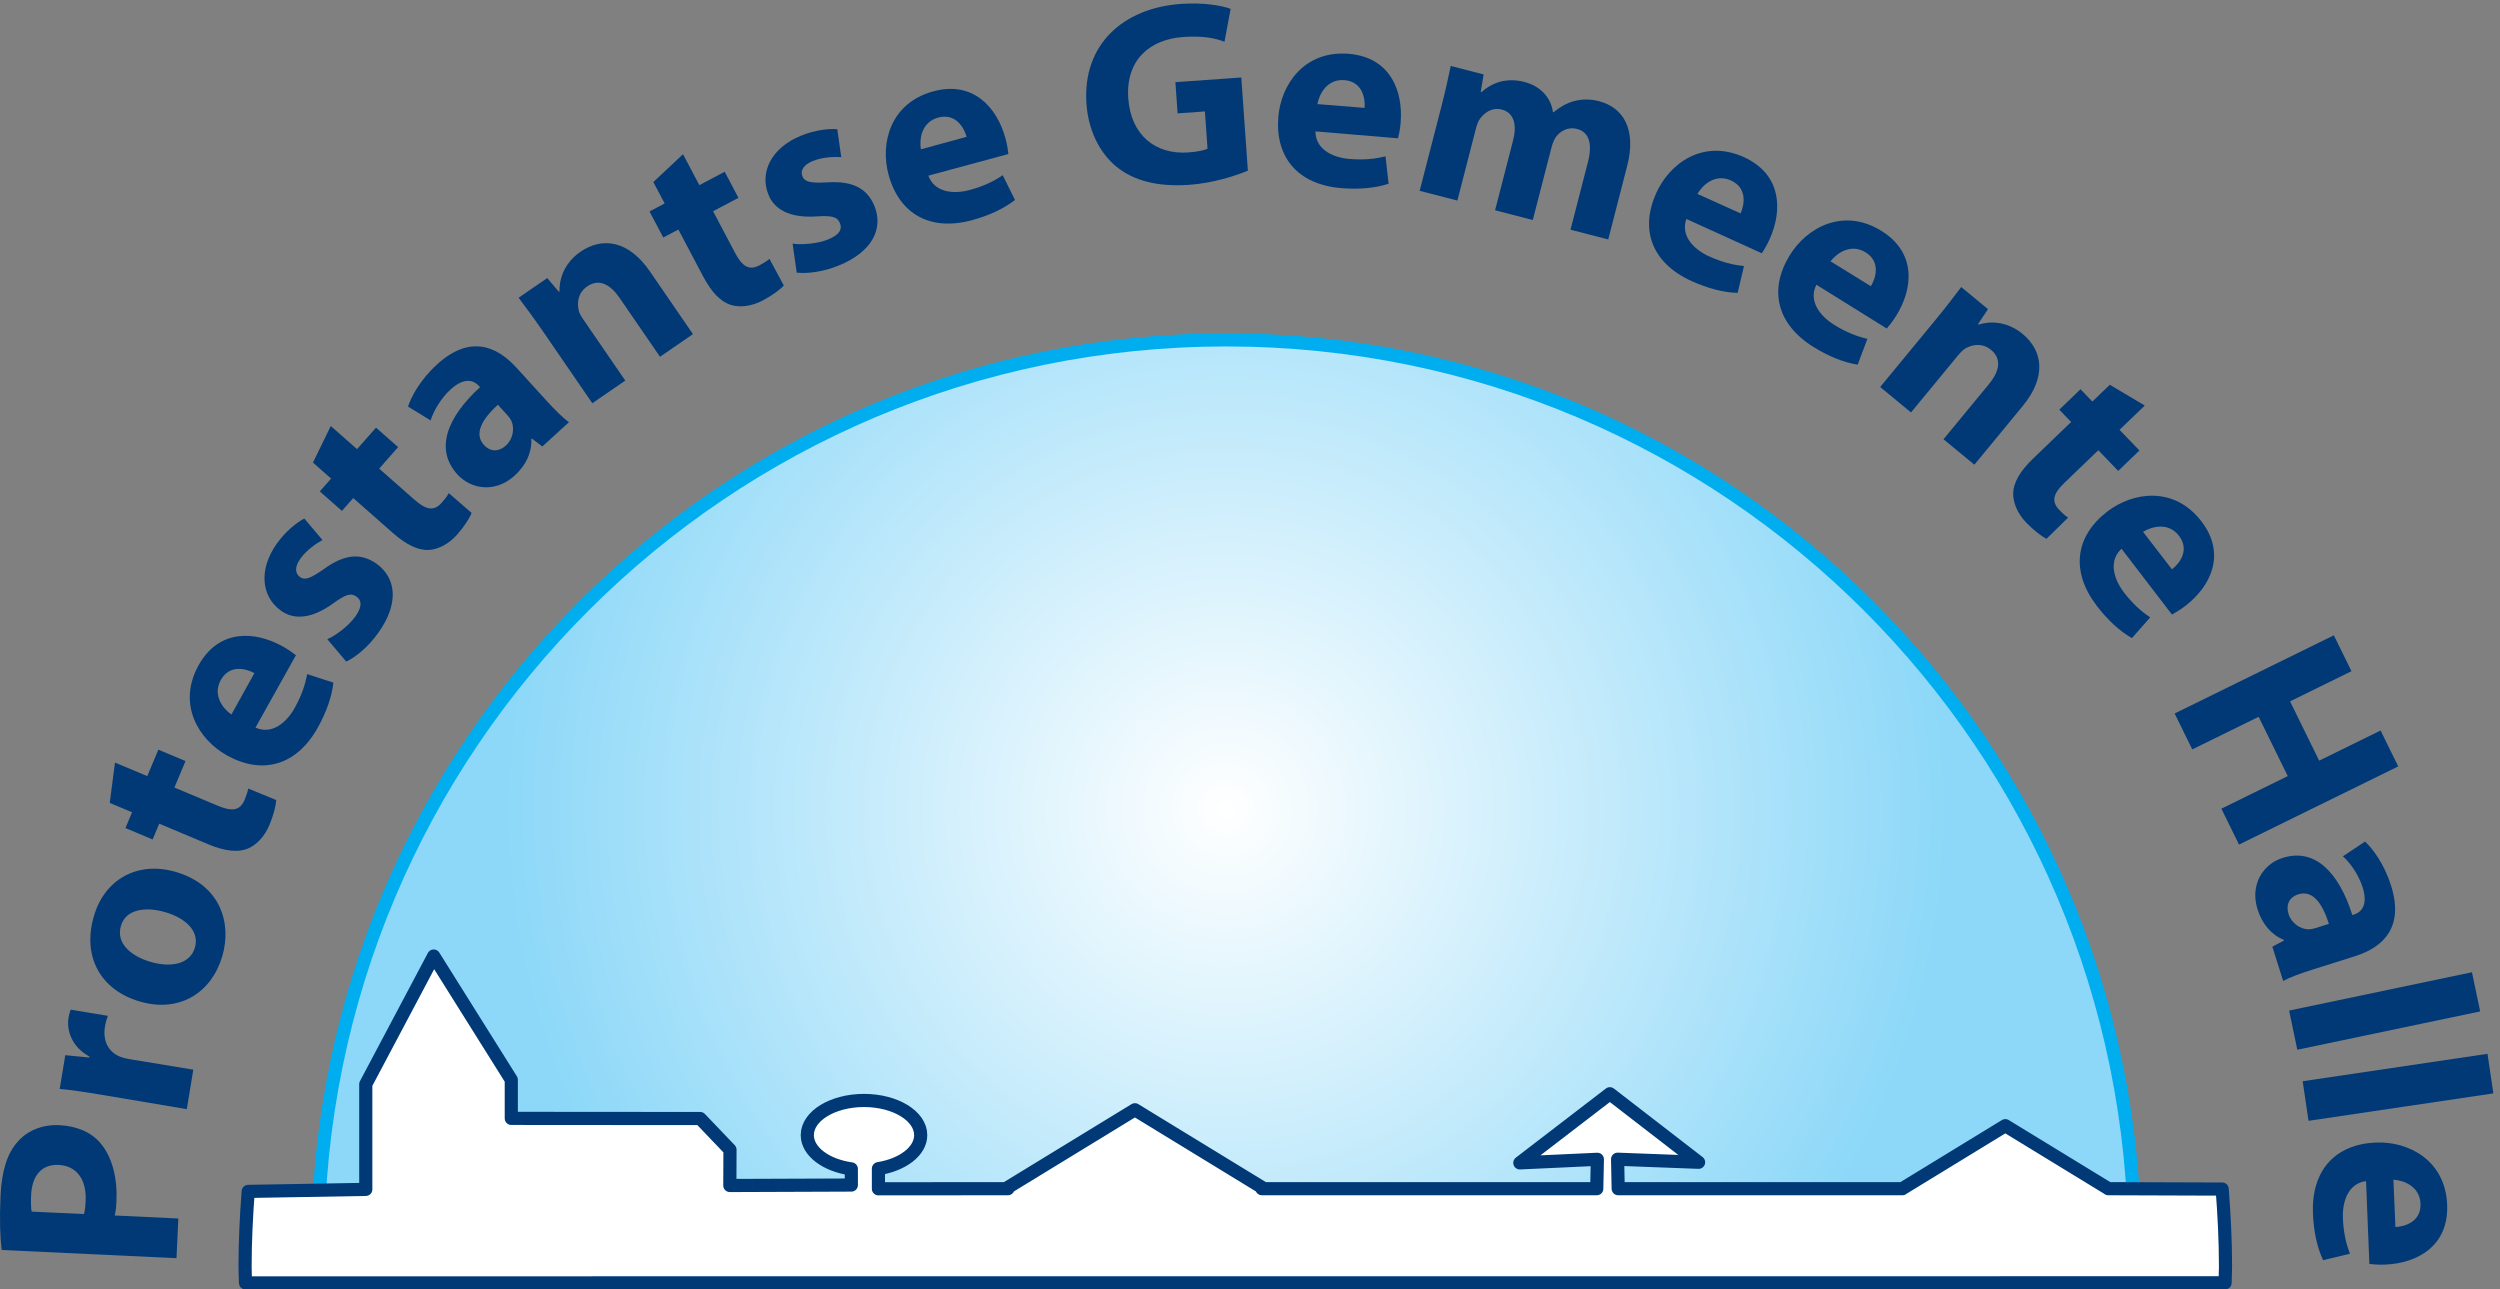 <?xml version="1.0" standalone="no"?><!DOCTYPE svg PUBLIC "-//W3C//DTD SVG 1.1//EN" "http://www.w3.org/Graphics/SVG/1.1/DTD/svg11.dtd"><svg width="100%" height="100%" viewBox="0 0 190 98" version="1.1" xmlns="http://www.w3.org/2000/svg" xmlns:xlink="http://www.w3.org/1999/xlink" xml:space="preserve" style="fill-rule:evenodd;clip-rule:evenodd;stroke-miterlimit:1.414;"><rect x="0" y="0" width="190" height="98" fill="#808080" stroke="none"/><g><path d="M162.243,94.879c0,-38.134 -30.914,-69.048 -69.05,-69.048c-38.133,0 -69.047,30.914 -69.047,69.048c0,0.799 0.033,1.588 0.06,2.381l137.977,0c0.027,-0.793 0.06,-1.582 0.06,-2.381Z" style="fill:url(#_Radial1);"/><path d="M162.243,94.879c0,-38.134 -30.914,-69.048 -69.05,-69.048c-38.133,0 -69.047,30.914 -69.047,69.048c0,0.799 0.033,1.588 0.06,2.381l137.977,0c0.027,-0.793 0.06,-1.582 0.06,-2.381Z" style="fill:none;stroke-width:1px;stroke:#00aeef;"/><path d="M168.886,90.37l-8.658,-0.03l0.007,-0.004l-7.83,-4.785l-7.828,4.785l0.008,0.004l-21.602,0l-0.045,-2.239l6.155,0.232l-6.742,-5.208l-6.844,5.254l5.892,-0.272l-0.045,2.233l-25.45,0l0.082,-0.049l-9.732,-5.949l-9.733,5.949l0.082,0.049l-9.843,0.008l0,-1.531c1.849,-0.297 3.213,-1.324 3.213,-2.547c0,-1.455 -1.929,-2.635 -4.308,-2.635c-2.38,0 -4.31,1.18 -4.31,2.635c0,1.25 1.43,2.299 3.345,2.566l0.003,1.227l-9.235,0.035l0.01,-2.719l-2.266,-2.371l-14.354,-0.011l0,-2.932l-5.897,-9.406l-5.162,9.74l0,7.994l-8.936,0.154c-0.142,1.885 -0.238,3.786 -0.238,5.707c0,0.418 0.025,0.83 0.033,1.246l150.448,-0.007c0.006,-0.414 0.032,-0.825 0.032,-1.239c0,-1.982 -0.102,-3.941 -0.252,-5.884Z" style="fill:#fff;fill-rule:nonzero;"/><path d="M168.886,90.37l-8.658,-0.03l0.007,-0.004l-7.83,-4.785l-7.828,4.785l0.008,0.004l-21.602,0l-0.045,-2.239l6.155,0.232l-6.742,-5.208l-6.844,5.254l5.892,-0.272l-0.045,2.233l-25.45,0l0.082,-0.049l-9.732,-5.949l-9.733,5.949l0.082,0.049l-9.843,0.008l0,-1.531c1.849,-0.297 3.213,-1.324 3.213,-2.547c0,-1.455 -1.929,-2.635 -4.308,-2.635c-2.38,0 -4.31,1.18 -4.31,2.635c0,1.25 1.43,2.299 3.345,2.566l0.003,1.227l-9.235,0.035l0.01,-2.719l-2.266,-2.371l-14.354,-0.011l0,-2.932l-5.897,-9.406l-5.162,9.74l0,7.994l-8.936,0.154c-0.142,1.885 -0.238,3.786 -0.238,5.707c0,0.418 0.025,0.83 0.033,1.246l150.448,-0.007c0.006,-0.414 0.032,-0.825 0.032,-1.239c0,-1.982 -0.102,-3.941 -0.252,-5.884Z" style="fill:none;stroke-width:1px;stroke-linecap:square;stroke-linejoin:round;stroke:#003976;"/><path d="M6.382,92.268c0.073,-0.256 0.108,-0.575 0.128,-1.015c0.076,-1.618 -0.696,-2.655 -2.054,-2.719c-1.24,-0.058 -2.017,0.746 -2.09,2.285c-0.029,0.619 -0.009,1.041 0.041,1.264l3.975,0.185ZM0.127,94.999c-0.115,-0.948 -0.171,-2.272 -0.086,-4.129c0.088,-1.878 0.511,-3.219 1.292,-4.084c0.701,-0.828 1.846,-1.335 3.164,-1.274c1.338,0.064 2.438,0.535 3.139,1.369c0.91,1.084 1.297,2.664 1.213,4.462c-0.019,0.4 -0.057,0.759 -0.13,1.034l4.835,0.229l-0.141,3.016l-13.286,-0.623Z" style="fill:#003976;fill-rule:nonzero;"/><path d="M7.727,83.206c-1.421,-0.236 -2.352,-0.37 -3.19,-0.448l0.424,-2.564l1.816,0.179l0.013,-0.08c-1.339,-0.728 -1.739,-1.99 -1.583,-2.937c0.046,-0.276 0.089,-0.411 0.165,-0.621l2.821,0.467c-0.082,0.249 -0.16,0.479 -0.216,0.814c-0.183,1.106 0.266,1.949 1.18,2.305c0.19,0.071 0.404,0.127 0.661,0.17l4.874,0.804l-0.496,3l-6.469,-1.089Z" style="fill:#003976;fill-rule:nonzero;"/><path d="M14.818,71.996c0.333,-1.154 -0.595,-2.193 -2.286,-2.679c-1.384,-0.401 -2.961,-0.273 -3.344,1.054c-0.399,1.383 0.867,2.331 2.27,2.736c1.595,0.461 3,0.138 3.355,-1.093l0.005,-0.018ZM16.896,72.658c-0.793,2.747 -3.209,4.34 -6.245,3.464c-3.036,-0.877 -4.401,-3.436 -3.524,-6.471c0.826,-2.863 3.361,-4.213 6.204,-3.393c3.42,0.987 4.292,3.882 3.571,6.381l-0.006,0.019Z" style="fill:#003976;fill-rule:nonzero;"/><path d="M8.738,57.956l2.453,1.029l0.844,-2.01l2.065,0.867l-0.845,2.01l3.284,1.379c1.087,0.457 1.701,0.39 2.049,-0.44c0.162,-0.387 0.222,-0.58 0.275,-0.861l2.128,0.872c-0.018,0.405 -0.194,1.134 -0.519,1.907c-0.38,0.905 -1.011,1.529 -1.665,1.796c-0.751,0.292 -1.726,0.186 -2.999,-0.348l-3.707,-1.557l-0.503,1.199l-2.065,-0.868l0.504,-1.198l-1.697,-0.713l0.398,-3.064Z" style="fill:#003976;fill-rule:nonzero;"/><path d="M19.334,51.158c-0.629,-0.349 -1.887,-0.681 -2.555,0.526c-0.631,1.137 0.148,2.164 0.809,2.621l1.746,-3.147ZM19.417,55.297c1.168,0.534 2.294,-0.26 2.983,-1.502c0.505,-0.91 0.789,-1.712 0.942,-2.564l1.995,0.648c-0.117,1.079 -0.534,2.243 -1.173,3.397c-1.611,2.904 -4.211,3.635 -6.905,2.14c-2.169,-1.202 -3.808,-3.895 -2.17,-6.851c1.533,-2.764 4.266,-2.621 6.382,-1.447c0.455,0.252 0.828,0.528 1.019,0.679l-3.073,5.5Z" style="fill:#003976;fill-rule:nonzero;"/><path d="M24.876,48.579c0.604,-0.256 1.59,-0.975 2.116,-1.705c0.538,-0.747 0.516,-1.231 0.111,-1.523c-0.422,-0.304 -0.792,-0.2 -1.756,0.486c-1.727,1.269 -3.092,1.247 -4.006,0.566c-1.492,-1.076 -1.7,-3.149 -0.286,-5.112c0.666,-0.925 1.478,-1.572 2.072,-1.884l1.384,1.637c-0.435,0.229 -1.198,0.74 -1.678,1.406c-0.431,0.599 -0.434,1.115 -0.044,1.396c0.389,0.281 0.806,0.113 1.848,-0.615c1.591,-1.148 2.814,-1.203 3.978,-0.389c1.492,1.074 1.75,3.01 0.114,5.282c-0.748,1.039 -1.658,1.789 -2.415,2.156l-1.438,-1.701Z" style="fill:#003976;fill-rule:nonzero;"/><path d="M25.139,32.377l1.996,1.758l1.442,-1.635l1.68,1.481l-1.441,1.635l2.672,2.353c0.885,0.781 1.489,0.912 2.084,0.237c0.277,-0.315 0.394,-0.479 0.535,-0.728l1.738,1.505c-0.146,0.378 -0.545,1.013 -1.099,1.642c-0.649,0.737 -1.446,1.127 -2.152,1.172c-0.805,0.036 -1.695,-0.375 -2.731,-1.287l-3.017,-2.658l-0.859,0.976l-1.681,-1.481l0.859,-0.975l-1.38,-1.217l1.354,-2.778Z" style="fill:#003976;fill-rule:nonzero;"/><path d="M37.839,30.761c-1.183,1.077 -1.843,2.195 -1.062,3.051c0.525,0.577 1.166,0.507 1.669,0.049c0.547,-0.497 0.682,-1.299 0.413,-1.892c-0.078,-0.145 -0.185,-0.292 -0.306,-0.425l-0.714,-0.783ZM41.535,30.452c0.619,0.679 1.255,1.318 1.707,1.635l-2.025,1.847l-0.794,-0.603l-0.044,0.039c0.053,1.007 -0.403,1.992 -1.261,2.773c-1.463,1.334 -3.305,1.065 -4.356,-0.088c-1.711,-1.877 -0.834,-4.301 1.724,-6.631l-0.082,-0.088c-0.35,-0.385 -1.055,-0.744 -2.164,0.267c-0.739,0.674 -1.293,1.64 -1.511,2.351l-1.72,-1.057c0.246,-0.738 0.9,-2.01 2.216,-3.209c2.409,-2.197 4.456,-1.465 6.006,0.235l2.304,2.529Z" style="fill:#003976;fill-rule:nonzero;"/><path d="M41.245,25.155c-0.691,-1.005 -1.301,-1.822 -1.832,-2.526l2.176,-1.495l0.885,1.042l0.05,-0.033c-0.032,-0.754 0.243,-2.084 1.595,-3.013c1.649,-1.131 3.643,-0.877 5.274,1.497l3.272,4.766l-2.505,1.721l-3.069,-4.469c-0.714,-1.039 -1.563,-1.498 -2.47,-0.875c-0.693,0.475 -0.777,1.236 -0.641,1.822c0.048,0.211 0.189,0.453 0.349,0.684l3.192,4.648l-2.506,1.722l-3.77,-5.491Z" style="fill:#003976;fill-rule:nonzero;"/><path d="M51.908,11.719l1.241,2.352l1.928,-1.018l1.045,1.983l-1.928,1.017l1.661,3.148c0.551,1.044 1.068,1.382 1.864,0.962c0.371,-0.196 0.539,-0.307 0.759,-0.491l1.09,2.024c-0.27,0.303 -0.868,0.754 -1.611,1.145c-0.868,0.457 -1.751,0.539 -2.426,0.33c-0.767,-0.252 -1.453,-0.952 -2.097,-2.172l-1.876,-3.555l-1.15,0.605l-1.045,-1.98l1.15,-0.608l-0.859,-1.627l2.254,-2.115Z" style="fill:#003976;fill-rule:nonzero;"/><path d="M60.239,18.516c0.645,0.105 1.864,0.02 2.698,-0.318c0.852,-0.347 1.091,-0.768 0.902,-1.231c-0.195,-0.482 -0.563,-0.592 -1.744,-0.522c-2.138,0.157 -3.283,-0.587 -3.693,-1.652c-0.694,-1.703 0.232,-3.57 2.474,-4.48c1.056,-0.43 2.088,-0.547 2.757,-0.494l0.302,2.123c-0.49,-0.039 -1.408,-0.012 -2.168,0.297c-0.685,0.279 -0.962,0.715 -0.781,1.16c0.181,0.443 0.623,0.523 1.893,0.461c1.957,-0.127 3.023,0.476 3.576,1.785c0.692,1.705 -0.119,3.48 -2.713,4.535c-1.186,0.482 -2.355,0.633 -3.191,0.541l-0.312,-2.205Z" style="fill:#003976;fill-rule:nonzero;"/><path d="M73.46,10.399c-0.189,-0.695 -0.831,-1.826 -2.162,-1.462c-1.254,0.343 -1.444,1.618 -1.31,2.411l3.472,-0.949ZM70.555,13.35c0.435,1.207 1.789,1.459 3.159,1.084c1.003,-0.273 1.776,-0.631 2.493,-1.117l0.93,1.881c-0.854,0.67 -1.979,1.183 -3.251,1.532c-3.203,0.876 -5.542,-0.475 -6.354,-3.446c-0.655,-2.392 0.128,-5.447 3.387,-6.338c3.049,-0.833 4.854,1.223 5.493,3.557c0.137,0.501 0.201,0.96 0.227,1.203l-6.084,1.644Z" style="fill:#003976;fill-rule:nonzero;"/><path d="M94.838,12.971c-0.914,0.385 -2.66,0.949 -4.436,1.074c-2.453,0.174 -4.273,-0.319 -5.591,-1.408c-1.301,-1.092 -2.104,-2.799 -2.243,-4.774c-0.297,-4.47 2.776,-7.253 7.184,-7.566c1.736,-0.121 3.098,0.123 3.775,0.375l-0.465,2.499c-0.761,-0.286 -1.675,-0.463 -3.152,-0.358c-2.533,0.179 -4.367,1.752 -4.162,4.664c0.197,2.794 2.068,4.286 4.561,4.109c0.677,-0.048 1.232,-0.167 1.464,-0.283l-0.201,-2.834l-2.074,0.147l-0.168,-2.373l5.008,-0.354l0.5,7.082Z" style="fill:#003976;fill-rule:nonzero;"/><path d="M103.71,8.2c0.059,-0.718 -0.16,-1.998 -1.535,-2.11c-1.297,-0.103 -1.908,1.031 -2.053,1.822l3.588,0.288ZM99.975,9.987c-0.004,1.283 1.186,1.98 2.6,2.096c1.037,0.082 1.885,0.01 2.725,-0.204l0.234,2.086c-1.029,0.338 -2.262,0.44 -3.578,0.334c-3.31,-0.265 -5.05,-2.332 -4.804,-5.402c0.2,-2.473 1.973,-5.078 5.343,-4.808c3.15,0.253 4.15,2.802 3.955,5.214c-0.041,0.518 -0.137,0.973 -0.197,1.208l-6.278,-0.524Z" style="fill:#003976;fill-rule:nonzero;"/><path d="M109.556,8.053c0.304,-1.181 0.519,-2.178 0.701,-3.041l2.498,0.645l-0.219,1.326l0.059,0.016c0.566,-0.516 1.648,-1.186 3.256,-0.772c1.24,0.318 2.023,1.203 2.175,2.295l0.039,0.01c0.498,-0.408 1.004,-0.692 1.539,-0.842c0.598,-0.156 1.225,-0.181 1.92,0c1.823,0.469 2.868,2.101 2.139,4.929l-1.437,5.577l-2.868,-0.738l1.323,-5.133c0.355,-1.375 0.113,-2.284 -0.834,-2.528c-0.698,-0.179 -1.284,0.164 -1.641,0.672c-0.113,0.197 -0.227,0.479 -0.285,0.711l-1.428,5.539l-2.867,-0.739l1.367,-5.307c0.305,-1.18 0.088,-2.104 -0.861,-2.348c-0.754,-0.196 -1.35,0.271 -1.643,0.691c-0.158,0.207 -0.246,0.473 -0.312,0.725l-1.416,5.5l-2.867,-0.739l1.662,-6.449Z" style="fill:#003976;fill-rule:nonzero;"/><path d="M132.284,16.217c0.297,-0.656 0.522,-1.936 -0.736,-2.504c-1.184,-0.534 -2.145,0.328 -2.545,1.024l3.281,1.48ZM128.164,16.641c-0.433,1.209 0.45,2.266 1.745,2.85c0.947,0.427 1.772,0.644 2.633,0.726l-0.481,2.042c-1.085,-0.028 -2.279,-0.346 -3.483,-0.889c-3.026,-1.366 -3.97,-3.897 -2.702,-6.704c1.019,-2.261 3.568,-4.118 6.648,-2.728c2.881,1.299 2.963,4.035 1.969,6.24c-0.215,0.475 -0.457,0.869 -0.594,1.072l-5.735,-2.609Z" style="fill:#003976;fill-rule:nonzero;"/><path d="M142.185,21.752c0.376,-0.612 0.767,-1.852 -0.407,-2.578c-1.105,-0.683 -2.168,0.048 -2.656,0.686l3.063,1.892ZM138.046,21.641c-0.588,1.141 0.15,2.303 1.359,3.049c0.885,0.547 1.672,0.869 2.518,1.062l-0.742,1.963c-1.073,-0.168 -2.215,-0.638 -3.338,-1.334c-2.824,-1.744 -3.432,-4.376 -1.813,-6.996c1.303,-2.11 4.071,-3.621 6.946,-1.845c2.689,1.66 2.418,4.384 1.144,6.443c-0.273,0.443 -0.566,0.803 -0.726,0.985l-5.348,-3.327Z" style="fill:#003976;fill-rule:nonzero;"/><path d="M147.128,24.274c0.775,-0.941 1.392,-1.754 1.922,-2.459l2.037,1.68l-0.758,1.138l0.047,0.038c0.717,-0.239 2.07,-0.34 3.336,0.703c1.543,1.271 1.848,3.26 0.016,5.482l-3.676,4.461l-2.346,-1.935l3.447,-4.182c0.801,-0.972 1.01,-1.915 0.16,-2.616c-0.648,-0.533 -1.402,-0.404 -1.927,-0.113c-0.19,0.105 -0.383,0.309 -0.563,0.524l-3.586,4.351l-2.345,-1.932l4.236,-5.14Z" style="fill:#003976;fill-rule:nonzero;"/><path d="M163.003,30.822l-1.918,1.844l1.512,1.571l-1.614,1.553l-1.511,-1.572l-2.567,2.468c-0.849,0.818 -1.031,1.409 -0.406,2.059c0.291,0.302 0.443,0.431 0.68,0.592l-1.643,1.609c-0.365,-0.176 -0.963,-0.627 -1.547,-1.233c-0.678,-0.705 -1.002,-1.532 -0.988,-2.238c0.029,-0.807 0.514,-1.66 1.508,-2.617l2.896,-2.787l-0.9,-0.936l1.613,-1.554l0.901,0.937l1.326,-1.275l2.658,1.579Z" style="fill:#003976;fill-rule:nonzero;"/><path d="M165.069,43.27c0.571,-0.439 1.373,-1.463 0.53,-2.555c-0.793,-1.03 -2.045,-0.72 -2.727,-0.295l2.197,2.85ZM161.237,41.706c-0.953,0.861 -0.672,2.209 0.196,3.334c0.636,0.823 1.259,1.402 1.982,1.88l-1.387,1.576c-0.943,-0.535 -1.847,-1.379 -2.652,-2.425c-2.027,-2.628 -1.668,-5.305 0.769,-7.187c1.965,-1.514 5.088,-1.952 7.151,0.724c1.932,2.502 0.715,4.955 -1.201,6.433c-0.41,0.317 -0.813,0.551 -1.026,0.666l-3.832,-5.001Z" style="fill:#003976;fill-rule:nonzero;"/><path d="M178.712,51.011l-4.668,2.292l2.213,4.506l4.668,-2.291l1.34,2.728l-12.1,5.942l-1.34,-2.729l5.045,-2.476l-2.213,-4.506l-5.045,2.477l-1.34,-2.729l12.1,-5.942l1.34,2.728Z" style="fill:#003976;fill-rule:nonzero;"/><path d="M176.997,70.213c-0.48,-1.525 -1.217,-2.593 -2.322,-2.245c-0.744,0.236 -0.951,0.845 -0.746,1.493c0.222,0.706 0.89,1.166 1.543,1.17c0.164,-0.009 0.341,-0.045 0.513,-0.097l1.012,-0.321ZM175.726,73.698c-0.877,0.276 -1.723,0.585 -2.204,0.861l-0.824,-2.612l0.881,-0.466l-0.018,-0.058c-0.937,-0.376 -1.636,-1.204 -1.986,-2.309c-0.596,-1.889 0.424,-3.448 1.91,-3.916c2.422,-0.764 4.252,1.049 5.293,4.349l0.116,-0.036c0.496,-0.157 1.117,-0.645 0.666,-2.077c-0.301,-0.953 -0.944,-1.861 -1.499,-2.357l1.682,-1.119c0.567,0.535 1.447,1.662 1.981,3.36c0.982,3.109 -0.543,4.659 -2.737,5.351l-3.261,1.029Z" style="fill:#003976;fill-rule:nonzero;"/><path d="M187.868,73.891l0.625,2.976l-13.898,2.913l-0.623,-2.977l13.896,-2.912Z" style="fill:#003976;fill-rule:nonzero;"/><path d="M189.05,80.09l0.445,3.008l-14.047,2.084l-0.445,-3.008l14.047,-2.084Z" style="fill:#003976;fill-rule:nonzero;"/><path d="M182.052,93.254c0.72,-0.031 1.965,-0.405 1.906,-1.783c-0.057,-1.299 -1.256,-1.768 -2.059,-1.814l0.153,3.597ZM179.821,89.766c-1.275,0.154 -1.82,1.42 -1.76,2.838c0.045,1.039 0.221,1.873 0.536,2.68l-2.041,0.488c-0.463,-0.982 -0.715,-2.191 -0.772,-3.511c-0.142,-3.317 1.695,-5.298 4.772,-5.428c2.478,-0.108 5.283,1.333 5.427,4.71c0.135,3.159 -2.271,4.461 -4.689,4.565c-0.52,0.023 -0.981,-0.018 -1.223,-0.047l-0.25,-6.295Z" style="fill:#003976;fill-rule:nonzero;"/></g><defs><radialGradient id="_Radial1" cx="0" cy="0" r="1" gradientUnits="userSpaceOnUse" gradientTransform="matrix(54.969,0,0,54.969,93.195,61.545)"><stop offset="0%" style="stop-color:#fff;stop-opacity:1"/><stop offset="100%" style="stop-color:#8dd8f8;stop-opacity:1"/></radialGradient></defs></svg>